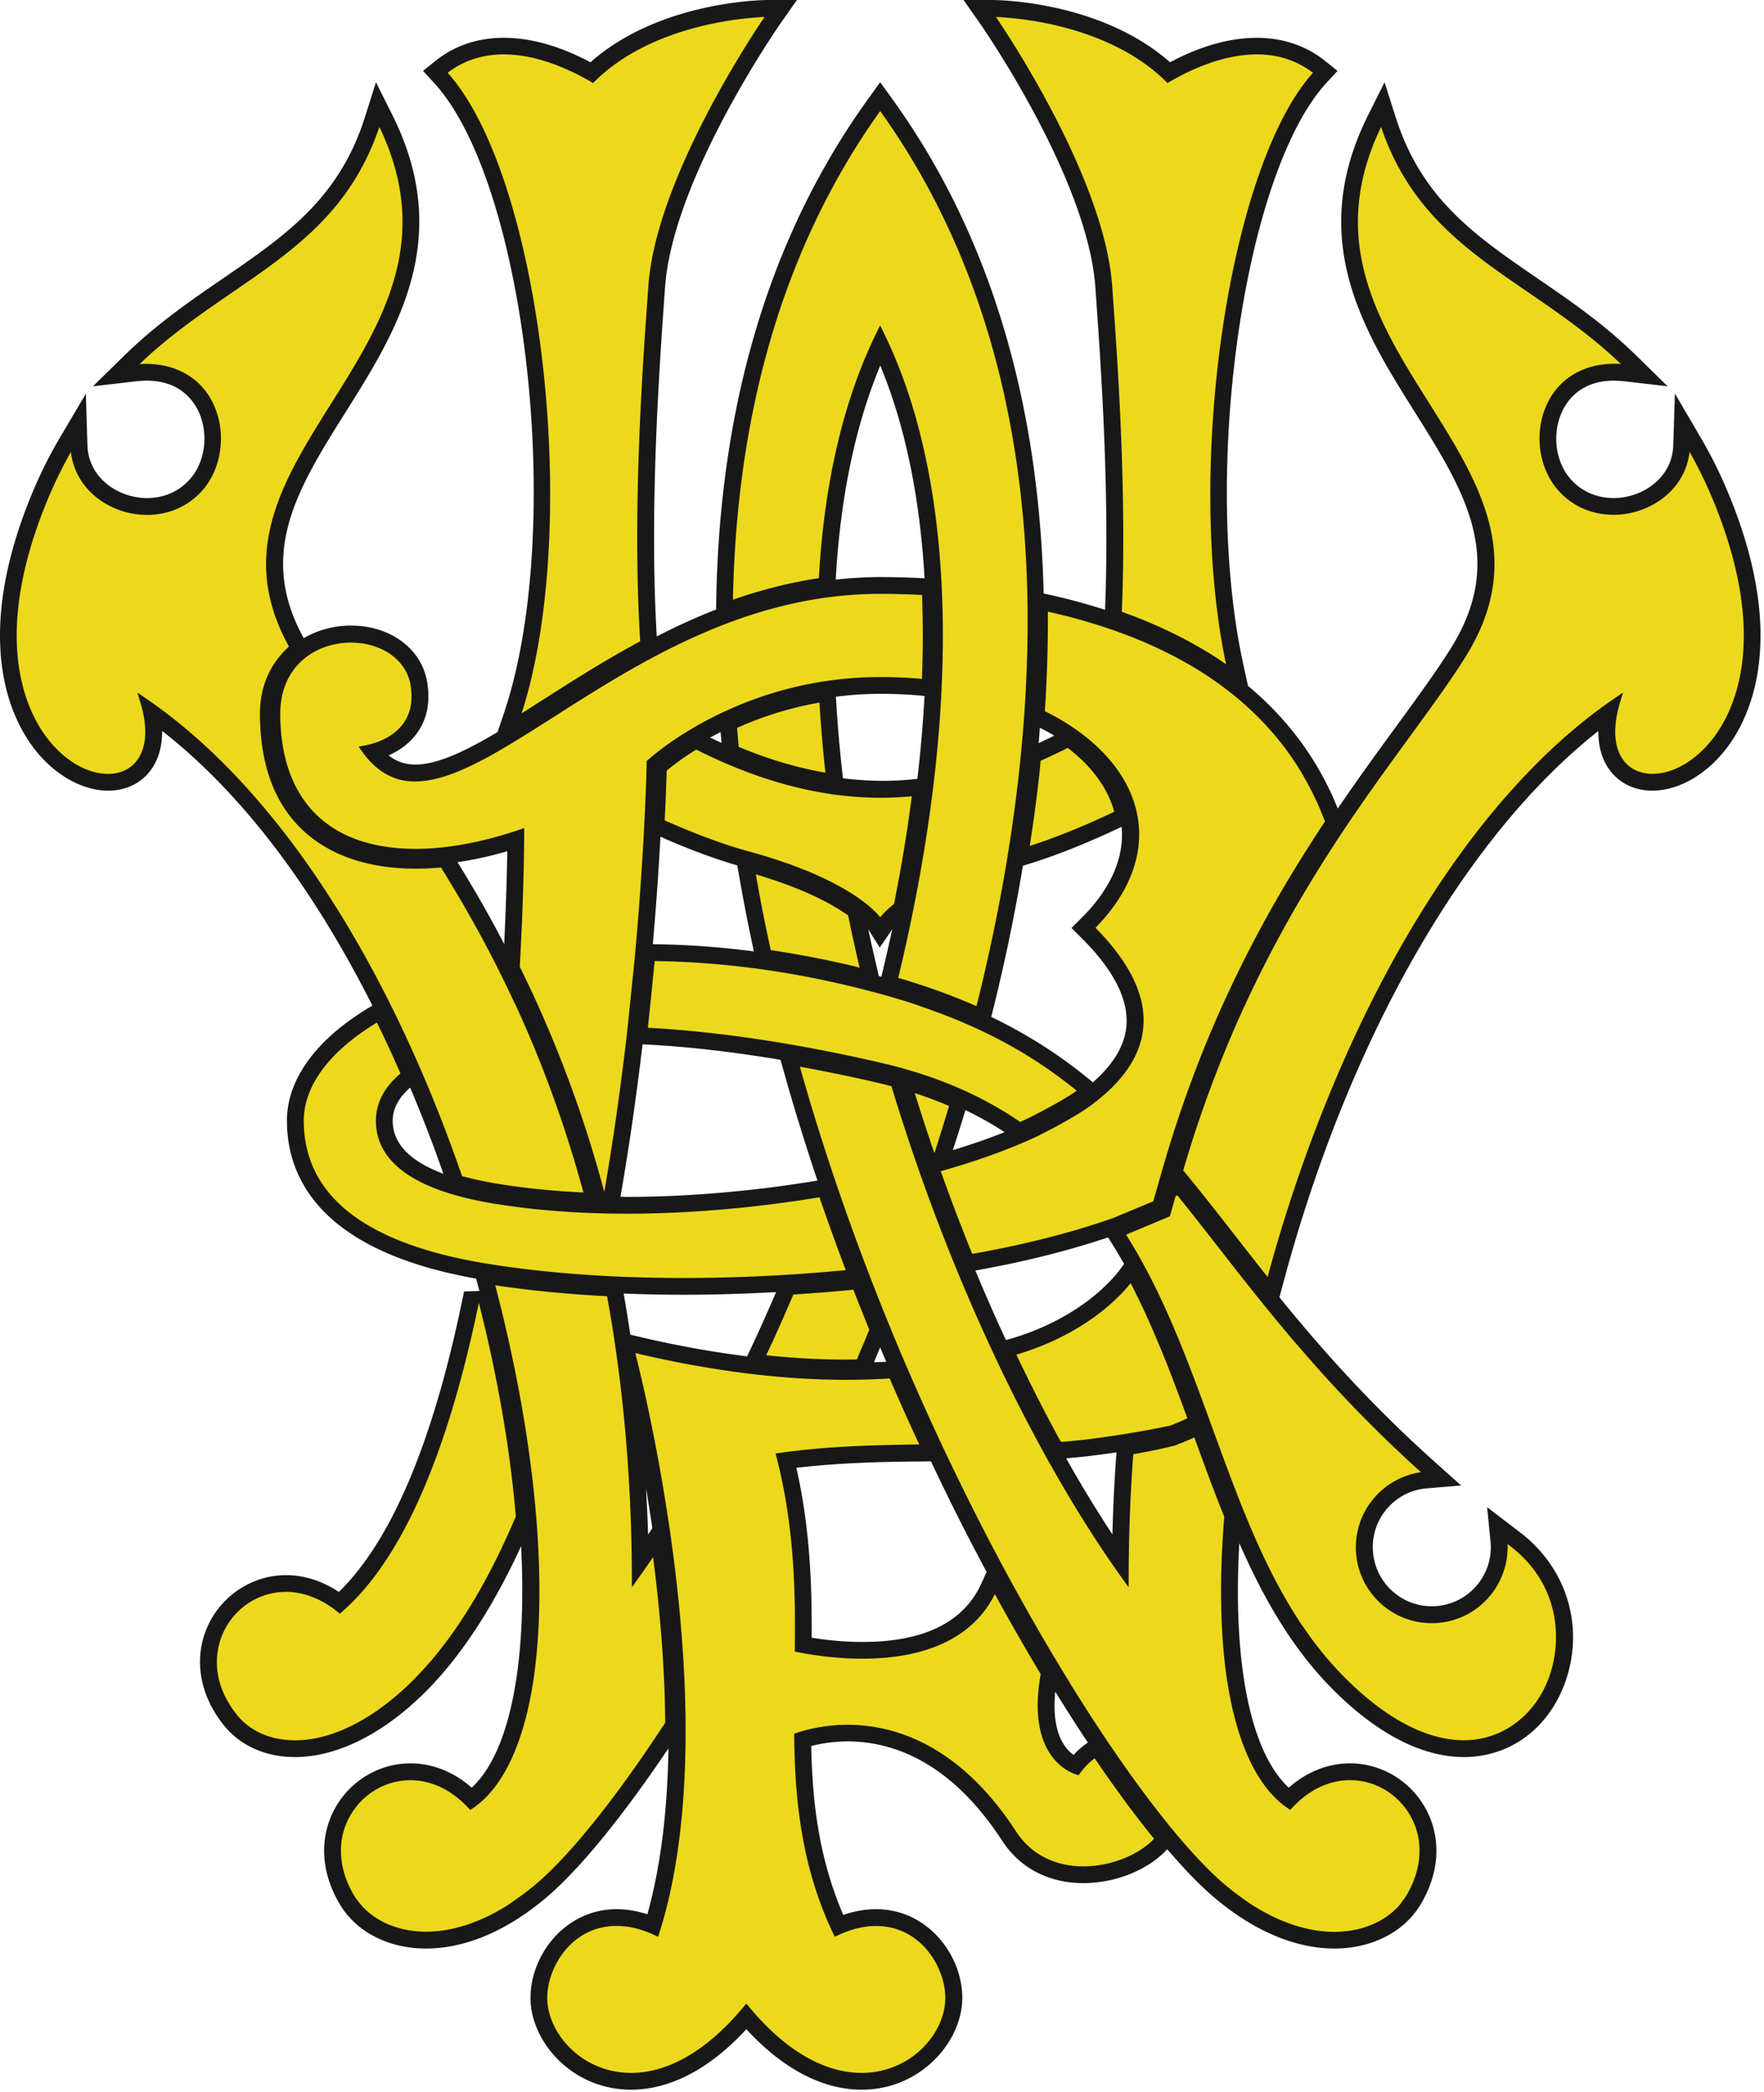 <svg width="291" height="345" viewBox="0 0 291 345" xmlns="http://www.w3.org/2000/svg"><title>wrfu-logo-colour</title><g fill-rule="nonzero" fill="none"><path d="M285.753 82.92c-1.48-3.78-3.21-7.37-5.14-10.66l-4.31-7.35-.27 8.51c-.17 5.46-5.14 8.72-9.84 8.72-2.8 0-5.31-1.11-7.08-3.11-2.52-2.86-3.11-7.41-1.45-11.08.87-1.93 3.15-5.17 8.57-5.17.56 0 1.14.04 1.74.1l7.13.83-5.13-5.03c-5.33-5.22-10.92-9.06-16.34-12.77-10.26-7.03-19.11-13.1-23.39-26.57l-1.84-5.77-2.71 5.42c-10.23 20.45-.7 35.61 7.71 48.98 8.14 12.97 15.18 24.16 5.95 38.92-2.38 3.8-5.41 7.96-8.93 12.78-3.02 4.13-6.33 8.66-9.74 13.68-3.15-7.89-8.13-14.67-14.81-20.24l-.74-3.38c-7-31.9.05-81.3 13.72-96.1l1.79-1.94-2.06-1.65c-6.44-5.16-15.66-5.05-25.57.23C181.533.13 164.433 0 163.683 0h-4.73l2.72 3.88c.18.26 17.74 25.42 19.02 43.48l.08 1.09c.81 11.41 2.31 32.56 1.52 52.12-2.94-.95-6.02-1.79-9.24-2.5l-.89-.19c-.66-28.15-7.26-57-24.97-81.56l-1.99-2.76-1.99 2.76c-16.11 22.33-24.54 50.25-25.06 82.98l-.02 1.22c-3.4 1.33-6.66 2.83-9.79 4.44-1.24-20.94.42-44.28 1.32-56.9l.05-.7c1.29-18.05 18.86-43.22 19.03-43.48l2.72-3.88h-4.73c-.75 0-17.85.13-29.33 10.27-9.9-5.29-19.13-5.39-25.56-.23l-2.06 1.65 1.79 1.94c15.32 16.61 21.7 73.93 11.57 103.96l-1.06 3.14c-5.29 3.14-9.91 5.36-13.54 5.36-1.69 0-3.13-.48-4.43-1.51 1.56-.7 3.27-1.79 4.55-3.5 1.78-2.35 2.38-5.27 1.79-8.67-.93-5.44-6.09-9.24-12.56-9.24-2.67 0-5.42.68-7.78 2.08-7.74-13.96-.95-24.78 6.91-37.29 8.41-13.38 17.93-28.53 7.71-48.98l-2.71-5.41-1.83 5.77c-4.28 13.47-13.14 19.53-23.39 26.57-5.41 3.71-11.01 7.55-16.34 12.77l-5.13 5.03 7.14-.83c.6-.07 1.18-.1 1.74-.1 5.43 0 7.7 3.24 8.58 5.17 1.66 3.67 1.06 8.22-1.46 11.08-1.77 2.01-4.28 3.11-7.08 3.11-4.7 0-9.66-3.26-9.83-8.72l-.26-8.49-4.32 7.31c-1.93 3.26-3.66 6.85-5.17 10.66-8.5 21.65-3.52 34.06.21 39.52 3.35 4.92 8.32 7.97 12.95 7.97 2.97 0 5.49-1.22 7.09-3.46.96-1.33 1.85-3.38 1.82-6.39 15.14 11.83 26.51 29.1 34.69 45.31l-.38.22c-8.84 5.26-13.72 11.91-13.72 18.74 0 9.41 5.48 21.49 31.21 26.06l.36 1.35.18.69-2.53.07c-4.88 24.29-11.82 40.95-20.65 49.56-2.75-1.82-5.74-2.77-8.73-2.77-5.41 0-10.43 3.2-12.79 8.16-2.53 5.33-1.56 11.57 2.61 16.68 2.71 3.33 6.86 5.16 11.69 5.16h.01c7.01 0 14.76-3.93 21.8-11.06 5.7-5.79 10.89-13.76 15.47-23.72.99 19.13-1.77 33.94-8.15 39.83-3.73-3.27-7.48-4.01-10.11-4.01-5.09 0-9.83 2.8-12.37 7.29-2.73 4.85-2.45 10.69.78 16.04 2.73 4.52 8.03 7.21 14.18 7.21 4.53 0 11.66-1.47 19.92-8.49 5.44-4.64 12.51-13.3 20.06-24.53-.15 9.58-1.14 19.02-3.48 27.37-1.72-.56-3.42-.84-5.07-.84-8.5 0-14.21 7.56-14.21 14.63 0 7.16 6.81 15.14 16.6 15.14 4.59 0 11.48-1.8 19.01-9.98 7.53 8.18 14.42 9.98 19.02 9.98 9.78 0 16.6-7.97 16.6-15.14 0-7.07-5.71-14.63-14.23-14.63-1.76 0-3.56.31-5.4.95-4.18-9.71-5.1-19.08-5.29-27.86 5.53-1.42 19.49-2.84 31.5 15.62 2.93 4.51 7.69 6.99 13.41 6.99 5.3 0 10.71-2.19 13.82-5.59 2.81 3.28 5.39 5.95 7.67 7.89 8.25 7.01 15.38 8.49 19.9 8.49 6.15 0 11.46-2.7 14.19-7.21 3.23-5.34 3.52-11.19.78-16.03-2.54-4.5-7.29-7.3-12.38-7.3-2.63 0-6.38.74-10.11 4.01-6.31-5.83-9.28-20.5-8.16-40.32 3.86 8.78 8.51 17.06 15.1 23.78 7.35 7.51 14.94 11.49 21.93 11.49 7.75 0 14.2-4.87 16.85-12.69 3.04-8.97.08-18.52-7.52-24.33l-5.48-4.19.56 5.64a9.71 9.71 0 0 1-2.01 6.95 9.693 9.693 0 0 1-7.68 3.75c-2.19 0-4.27-.71-5.99-2.07-4.23-3.3-4.98-9.43-1.69-13.66 1.69-2.16 4.12-3.48 6.84-3.71l5.67-.48-4.24-3.8c-10.78-9.65-18.85-18.77-25.72-27.23l.55-2.04c10.76-40.41 29.98-73.97 52.06-91.35-.03 3 .86 5.04 1.82 6.37 1.61 2.23 4.13 3.46 7.09 3.46 4.64 0 9.6-3.05 12.95-7.97 3.74-5.46 8.72-17.87.22-39.5m-156.6 93.27c1.74 6.25 3.66 12.42 5.7 18.51-10.63 1.76-21.49 2.69-31.43 2.69-.36 0-.71-.02-1.07-.02 1.4-8 2.61-16.44 3.65-25.14l.42.02c6.95.35 14.42 1.21 22.34 2.54l.39 1.4Zm24.42 64.81c3.01 6.37 6.09 12.48 9.18 18.25l-.89 1.95c-2.91 6.36-9.49 9.59-19.57 9.59-3.18 0-6.1-.33-8.39-.7.04-8.4-.24-17.93-2.53-28.02 7.08-.83 14.15-1 20.79-1.05l1.41-.02Zm-49.59-20.88c-.35-2.28-.7-4.55-1.1-6.79 3.21.13 6.49.2 9.87.2 5.03 0 10.14-.16 15.28-.44-1.42 3.31-2.88 6.56-4.33 9.64l-.46.96c-5.89-.74-11.99-1.84-18.3-3.35l-.96-.22Zm40.53 3.73c.23-.54.46-1.09.68-1.64.33.8.67 1.58 1.01 2.37-.67.04-1.35.06-2.03.09l.34-.82Zm-61.34-68.16a208.06 208.06 0 0 0-7.7-13.5c2.65-.39 5.39-.98 8.21-1.81-.05 3.22-.18 8.59-.51 15.31m85.57-12.91 1.48-.46c4.45-1.4 9.43-3.41 14.81-5.96.46 5.03-1.76 10.17-6.53 14.94l-1.74 1.74 1.74 1.74c5.16 5.15 7.62 9.94 7.33 14.24-.22 3.27-2.07 6.44-5.55 9.48l-.59-.49c-4.93-4.06-10.26-7.45-16.17-10.3l.18-.72c1.9-7.58 3.63-15.71 5.04-24.21m-24.12 16.66c-.51-2.16-.96-4.18-1.39-6.17l1.9 3 2.06-3.03c-.55 2.54-1.13 5.09-1.76 7.68l-.04.17c-.14-.04-.28-.07-.42-.11l-.35-1.54Zm14.64 23.64a56.25 56.25 0 0 1 6.46 3.63c-2.62 1.05-5.48 2.04-8.54 2.97.71-2.19 1.42-4.39 2.08-6.6m-7.93-54.63-.81.08c-3.72.38-7.55.3-11.46-.17l-.09-.82c-.46-4-.81-8.09-1.05-12.18l-.03-.46c2.32-.3 4.76-.47 7.31-.47 2.43 0 4.7.1 6.95.31l.36.04c-.24 4.44-.63 9-1.18 13.67m-32.46-7.72.03.35c.04.47.09.95.13 1.43-.63-.28-1.25-.57-1.88-.88.55-.29 1.13-.59 1.72-.9m-9.92 17.26c4.56 2.03 8.81 3.61 12.67 4.73l.26 1.46c.74 4.3 1.58 8.57 2.48 12.72-5.59-.72-11.14-1.13-16.61-1.18h-.06c.6-6.83 1-12.89 1.26-17.73m73.84 66.08.45.71c.76 1.2 1.49 2.43 2.2 3.67l-.83 1.11c-.97 1.29-6.37 7.88-18.07 11.28l-.6.17c-1.73-3.75-3.42-7.57-5.04-11.48 7.93-1.4 15.23-3.23 21.89-5.46m1.39 35.45c-.33 4.38-.56 8.91-.67 13.54-2.59-3.94-5.15-8.15-7.64-12.56 2.49-.19 5.39-.55 8.31-.98m-10.26-118.2c-.86.43-1.73.84-2.58 1.24.07-.84.14-1.69.2-2.54.81.41 1.62.84 2.38 1.3m-28.71-61.04c4.12 9.93 6.54 21.77 7.31 35.09-2.35-.13-4.82-.2-7.31-.2a68 68 0 0 0-7.35.42c.76-13.52 3.22-25.37 7.35-35.31m-72.07 133.29c-5.55-2.07-8.36-4.99-8.36-8.75 0-1.97.99-3.8 2.88-5.46 2.19 5.19 4.01 9.99 5.48 14.21m33.43 51.86c.35 2.1.7 4.31 1.04 6.6l-.7 1.04c-.07-2.57-.21-5.11-.34-7.64m72.66 42.11c-.74.53-1.46 1.15-2.13 1.87-1.48-1.03-3.68-3.73-3.02-10.42 1.82 2.93 3.61 5.75 5.38 8.39l-.23.16Z" fill="#191818"/><path d="M126.123 2.8c-2.54 3.74-17.93 27.08-19.17 44.37l-.03.48c-.93 12.83-2.65 36.68-1.31 58.11-5.9 3.17-11.4 6.68-16.27 9.79l-1.29.82-.17.11-1.83 1.16c9.93-30.79 3.32-88.33-12.2-105.64 2.62-2.01 5.74-3.03 9.26-3.03 4.3 0 9.25 1.55 14.31 4.48l.41.24.34-.33c9.51-9.34 24.73-10.43 27.95-10.56m38.17 0c3.22.12 18.44 1.22 27.97 10.56l.34.33.41-.24c5.06-2.93 10.01-4.48 14.31-4.48 3.52 0 6.64 1.02 9.27 3.03-13.88 15.48-21.16 65.1-14.34 97.54-4.96-3.44-10.74-6.35-17.19-8.64.83-19.85-.7-41.26-1.52-52.79l-.07-.94c-1.25-17.3-16.64-40.64-19.18-44.37m-59.49 220.35c12.4 2.93 24.1 4.41 34.77 4.41 2.44 0 4.86-.08 7.19-.23 1.72 3.97 3.32 7.54 4.89 10.89-8.52.09-15.72.36-23.01 1.39l-.7.1.18.68c2.95 11.52 3.09 22.28 3 31.47l-.01.52.52.1c2.48.49 6.35 1.07 10.67 1.07 7.58 0 17.44-1.86 21.81-10.65 2.46 4.48 5 8.92 7.56 13.18-.03.18-.06.36-.09.6l-.06.36c-1.89 12.43 4.64 15.16 5.97 15.59l.43.13.27-.36c.72-.96 1.52-1.78 2.39-2.42 3.4 5 6.69 9.46 9.8 13.27-2.6 2.73-7.24 4.55-11.66 4.55-4.74 0-8.67-2.04-11.08-5.72-9.47-14.57-20.36-17.63-27.83-17.63-3.9 0-6.92.84-8.38 1.33l-.43.15.01.45c.11 8.23.73 17.99 4.52 28.01l.11.28c.54 1.42 1.15 2.82 1.79 4.17l.27.56.56-.26c2.16-1 4.26-1.51 6.24-1.51 7.46 0 11.44 6.89 11.44 11.86 0 5.85-5.68 12.37-13.82 12.37-4.33 0-11.05-1.88-18.53-10.86l-.48-.57-.48.57c-7.48 8.98-14.2 10.86-18.53 10.86-3.76 0-7.31-1.43-9.97-4.02-2.42-2.35-3.86-5.47-3.86-8.36 0-4.97 3.98-11.86 11.45-11.86 1.97 0 4.06.5 6.2 1.49l.65.29.21-.68c.41-1.26.8-2.65 1.26-4.45 2.54-10.26 3.51-22.78 2.86-37.33-1.18-25.87-7.11-49.91-8.1-53.79m-23.1-11.18c5.74.86 11.94 1.47 18.43 1.8.44 2.3.84 4.7 1.21 7.17h-.01l.11.72c1.8 12.12 2.74 24.96 2.79 38.16l.01 1.95 1.13-1.59c.78-1.09 1.57-2.22 2.36-3.39.9 6.99 1.51 13.72 1.8 20.01l.02.4.01.23c.1 2.19.15 4.41.17 6.68-8.08 12.36-15.66 21.82-21.35 26.64-1.1.93-2.28 1.82-3.59 2.71l-.8.58c-4.6 2.96-9.34 4.53-13.7 4.53-4.35 0-8.26-1.59-10.7-4.38l-.09-.09-.38-.49-.15-.19c-.18-.23-.35-.47-.5-.71-2.7-4.46-2.96-9.28-.73-13.23 2.05-3.63 5.86-5.89 9.96-5.89 2.4 0 6 .79 9.51 4.52l.37.39.44-.3c4.92-3.34 8.37-10.6 9.96-21.05 2.19-14.58.75-34.45-4.05-55.93l-.08-.39c-.7-3.08-1.42-6.05-2.15-8.86m50.25-36.05c4.05.73 8.28 1.6 12.58 2.59.81.19 1.65.39 2.53.64 4.39 14.5 9.74 28.66 15.92 42.11l.07.15c6.74 14.68 14.35 28.09 22 38.79l1.13 1.58.01-1.95c.02-6.92.28-13.65.76-20 2.35-.41 4.58-.86 6.62-1.38l.56-.14-.01-.05c.39-.14.94-.34 1.56-.61.4-.17.85-.36 1.34-.6.53 1.45 1.05 2.91 1.59 4.35 1 2.73 2.1 5.66 3.35 8.74-.84 10.28-.68 19.37.47 27.01l.05.29c1.61 10.26 5.04 17.43 9.92 20.75l.44.3.36-.39c3.51-3.73 7.1-4.52 9.51-4.52 4.09 0 7.91 2.26 9.96 5.9 2.23 3.94 1.96 8.77-.73 13.23-.16.26-.33.48-.51.72l-.16.2-.3.45-.04.04c-2.44 2.84-6.39 4.48-10.81 4.48-4.34 0-9.05-1.55-13.64-4.49l-.07-.04-.85-.59c-1.33-.92-2.49-1.81-3.54-2.7-6.72-5.71-16.04-17.85-25.61-33.35h.02l-.59-.95c-10.12-16.51-19.78-35.54-27.95-55.04l-.3-.72c-6.24-15.03-11.5-30.1-15.64-44.8m62.27 21.22c2.17 2.67 4.32 5.43 6.65 8.41 3.93 5.04 8 10.26 12.74 15.81l.19.21c6.78 7.92 13.35 14.68 20.61 21.22-3.18.46-6.1 2.14-8.08 4.68a12.456 12.456 0 0 0-2.57 9.23 12.47 12.47 0 0 0 4.72 8.34c2.22 1.73 4.88 2.65 7.69 2.65 3.89 0 7.49-1.76 9.87-4.81 1.84-2.36 2.77-5.27 2.65-8.24l.42.32c8.25 6.29 8.62 15.57 6.44 21.61l-.07.22-.16.39c-2.45 6.06-7.76 9.82-13.84 9.82-6.03 0-12.72-3.47-19.34-10.04l-.06-.05-.56-.57c-10.56-10.78-15.86-25.33-21.47-40.71-1.53-4.2-3.43-9.42-5.42-14.28l-.08-.19c-2.89-7.05-5.69-12.64-8.79-17.54l6.95-2.91.28-.11.08-.29.86-3.05.29-.12m-115.23 17.73c.5 1.99 1.01 4.08 1.5 6.22l.02.07.12.57c2.21 9.89 3.7 19.4 4.46 28.35-4.74 11.2-10.18 20.03-16.21 26.26l-.53.57-.07.06c-6.45 6.47-13.42 10.04-19.6 10.04-3.98 0-7.37-1.47-9.55-4.14-1.42-1.76-2.42-3.65-2.95-5.63l-.05-.16-.09-.44c-.73-3.46.07-7 2.2-9.72 2.19-2.79 5.44-4.39 8.92-4.39 2.9 0 5.83 1.13 8.49 3.26l.42.33.4-.35c8.86-7.74 15.96-22.7 21.09-44.45l.06-.24c.47-2.01.92-4.05 1.37-6.21m-16.81-46.23c1.39 2.83 2.69 5.65 3.88 8.4-2.69 2.27-4.05 4.89-4.05 7.77 0 6.97 6.57 11.57 19.53 13.7 6.68 1.09 14.04 1.65 21.87 1.65 10.06 0 21.04-.93 31.77-2.71 1.38 4.01 2.84 8.05 4.34 12.02-9 .86-18.01 1.29-26.77 1.29-12.07 0-23.12-.82-32.83-2.43-19.78-3.3-29.81-11.21-29.81-23.51 0-5.76 4.29-11.49 12.07-16.18m88.72 11.63c1.96.64 3.87 1.35 5.66 2.13-.77 2.57-1.58 5.18-2.42 7.77-1.04-3.01-2.1-6.26-3.24-9.9m-42.91-21.77c12.06.14 24.55 1.95 37.13 5.38 1.94.53 3.79 1.08 5.64 1.68l2.22.79c9.63 3.38 17.47 7.69 24.64 13.53-2.81 1.98-8.07 4.57-8.12 4.59-.4.19-.79.37-1.21.56-6.58-4.52-14.12-7.71-23.02-9.77-13.92-3.21-26.84-5.15-38.39-5.76l.38-3.75h.01l.06-.56.66-6.69m32.78 54.19c.82 2.1 1.65 4.18 2.63 6.61-.19.47-.39.94-.57 1.4l-.07.16-.04.09-.16.39-.52 1.2-.24.59-.45 1.07c-.61.01-1.24.02-1.87.02-4.21 0-8.62-.24-13.09-.72l.91-1.94h.01l.17-.37c1.32-2.9 2.4-5.36 3.39-7.7 3.38-.21 6.71-.48 9.9-.8m45.74-1.08c1.48 2.84 2.93 5.99 4.45 9.58l.08.19.18.44c.19.46.39.91.56 1.34 1.5 3.69 2.89 7.45 4.09 10.73l-.01.01c-.48.23-.98.46-1.48.67-.57.24-1.09.44-1.33.54-5.2 1.09-12.76 2.33-18.04 2.68-2.53-4.6-5-9.44-7.34-14.38 1.73-.52 3.43-1.14 4.99-1.81l.06-.01.06-.03c8.06-3.49 12.28-8.11 13.73-9.95m-61.82-67.41c7.68 2.27 12.21 4.72 14.69 6.41.16.09.31.2.51.34l.02.02c.6 2.92 1.24 5.81 1.89 8.6-4.83-1.19-9.76-2.15-14.65-2.88-.92-4.16-1.75-8.36-2.46-12.49m-9.84-20.58c4.07 2.04 7.94 3.64 11.88 4.91 6.28 2.01 12.49 3.03 18.48 3.03 1.75 0 3.5-.08 5.2-.24-.72 5.66-1.68 11.47-2.93 17.76-1.22.98-1.93 1.76-2.28 2.19-1.12-1.41-6.14-6.61-21.61-10.84-4.1-1.12-8.79-2.85-13.94-5.14.16-3.08.24-5.5.29-7.05l.01-.36c.01-.3.02-.57.03-.8.37-.3.85-.69 1.43-1.13 1.09-.81 2.25-1.59 3.44-2.33m61.27-.28c2 1.51 3.66 3.17 4.95 4.96l.09.11c1.23 1.73 2.13 3.56 2.65 5.46-5.05 2.4-9.74 4.29-13.94 5.64.63-4.05 1.13-7.74 1.52-11.26.07-.63.13-1.25.19-1.86l.09-.93c1.55-.69 3.05-1.4 4.45-2.12m-3.26-22.47c20.09 4.5 34.26 13.59 42.13 27.03h-.01l.52.93c1.2 2.17 2.23 4.4 3.07 6.64-.73 1.1-1.46 2.22-2.19 3.37-5.59 8.69-10.3 17.27-14.39 26.23l-.11.23c-4 8.79-7.4 18.06-10.12 27.53l-1.52 5.29-6.52 2.72c-6.85 2.42-14.71 4.42-23.34 5.95-1.8-4.44-3.55-9.02-5.19-13.64 5.95-1.67 11.24-3.58 15.76-5.68.7-.34 6.92-3.45 9.49-5.54 6.52-4.94 9.17-10.51 7.9-16.56-.85-3.95-3.42-8.11-7.63-12.36 7.74-7.88 9.33-16.96 4.37-24.95l-.17-.27c-2.67-4.14-7.01-7.77-12.55-10.51.36-5.44.53-10.96.5-16.41m-27.66-2.93c2.21 0 4.53.06 6.9.18.17 4.51.17 9.16-.02 13.84-2.22-.2-4.53-.3-6.88-.3-22.45 0-36.76 12.27-38.32 13.67l-.2.18-.01.28c0 .29-.02 1.02-.05 2.11l-.01.3v.11l-.01.21c-.23 6.52-.74 16.96-1.91 29.63l-.74 7.17-.44 4.33c-1.07 9.38-2.35 18.43-3.83 26.9l-.09-.33a201.234 201.234 0 0 0-10.97-30.71l-.16-.34c-.81-1.79-1.69-3.65-2.72-5.74.65-11.36.72-19.7.73-21.99l.01-.87-.83.28c-6.17 2.08-11.91 3.14-17.1 3.14-10.17 0-17.23-4.04-20.41-11.68l-.01-.01-.23-.59c-1.1-2.88-1.67-6.24-1.67-9.97 0-8.08 6.03-11.76 11.64-11.76 5.09 0 9.14 2.85 9.84 6.93.45 2.61.03 4.81-1.27 6.52-1.89 2.5-5.04 3.3-6.31 3.52l-.98.18.58.81c1.75 2.46 3.76 3.97 6.21 4.64.79.2 1.65.3 2.53.3.82 0 1.69-.09 2.6-.26l.3-.06c5.57-1.15 12.25-5.4 19.98-10.32 14.2-9.07 31.84-20.3 53.85-20.3m82.63-77.01c4.66 13.85 14.16 20.36 24.23 27.25 5.1 3.5 10.37 7.11 15.33 11.85-.36-.03-.71-.04-1.06-.04-5.16 0-9.25 2.48-11.2 6.8-2.09 4.63-1.31 10.4 1.89 14.05 2.31 2.62 5.56 4.06 9.17 4.06 5.74 0 11.77-3.86 12.53-10.38 1.66 2.92 3.15 6.06 4.45 9.38 8.04 20.47 3.51 31.95.08 36.96-2.84 4.17-6.92 6.76-10.65 6.76-2.05 0-3.78-.82-4.84-2.31-1.07-1.48-2.03-4.32-.53-9.4l.51-1.69-1.46.99c-5.08 3.47-10.06 7.78-14.79 12.79l-.12.12c-9.22 9.77-17.67 22.22-25.09 37.01h-.01l-.17.35c-6.85 13.72-12.73 29.31-16.99 45.12-1.88-2.37-3.67-4.66-5.41-6.89-2.28-2.93-4.65-5.96-7.01-8.86l-1.14-1.4-.29-.36-.1.05c2.68-9.25 6.08-18.37 10.09-27.12l.13-.27.17-.36c7.26-15.66 15.57-27.99 22-36.98l.1-.13c1.67-2.34 3.29-4.56 4.83-6.68l.17-.23c3.56-4.88 6.64-9.09 9.08-13 10.15-16.24 2.32-28.69-5.96-41.87-8.33-13.22-16.92-26.88-7.94-45.57m-92.65 94.94c.22 3.72.55 7.61.98 11.56-4.62-.8-9.42-2.22-14.29-4.25-.1-1.05-.19-2.09-.28-3.14a57.55 57.55 0 0 1 13.59-4.17m-72.6-94.94c8.97 18.69.39 32.35-7.92 45.57-7.99 12.72-15.54 24.73-6.99 40.13-2.23 2-4.79 5.51-4.79 11.09 0 3.92.55 7.49 1.61 10.61l.04.11c3.35 9.56 11.9 14.82 24.05 14.82 1.35 0 2.75-.06 4.17-.19 4.69 7.53 8.65 14.84 12.12 22.33l.19.36c4.52 9.79 8.28 20.18 11.18 30.9-5.02-.23-9.79-.72-14.17-1.44-2.16-.36-4.13-.78-5.85-1.26-3.51-10.16-7.54-19.79-11.98-28.63l-.11-.23c-7.45-14.82-15.92-27.29-25.18-37.07l-.26-.28c-4.72-4.94-9.63-9.16-14.56-12.53l-1.46-.99.51 1.69c1.51 5.09.55 7.92-.52 9.4-1.07 1.49-2.79 2.31-4.84 2.31-3.73 0-7.81-2.59-10.66-6.76-3.42-5.02-7.95-16.49.08-36.96 1.3-3.31 2.8-6.45 4.45-9.37.77 6.52 6.81 10.38 12.54 10.38 3.61 0 6.87-1.44 9.17-4.06 3.2-3.65 3.97-9.43 1.88-14.06-1.95-4.31-6.04-6.79-11.19-6.79-.35 0-.71.01-1.07.04 4.97-4.75 10.24-8.36 15.35-11.86 10.05-6.9 19.55-13.41 24.21-27.26m82.62-2.62c20.14 28.13 27.83 64.98 22.85 109.53l-.04.34-.03.28c-1.33 11.73-3.58 24.06-6.69 36.67h-.01l-.12.49-.04.15c-.01.05-.02.1-.04.16-.6-.26-1.21-.53-1.82-.78l-.1-.03c-3.39-1.42-6.99-2.68-10.98-3.85 2.72-11.31 4.72-22.37 5.93-32.88l.02-.13c3.44-29.94.54-55.34-8.38-73.46l-.56-1.15-.56 1.15c-5.45 11.07-8.66 24.71-9.55 40.55-4.69.7-9.45 1.9-14.17 3.55.6-31.78 8.77-58.89 24.29-80.59" fill="#ECD91D"/></g></svg>